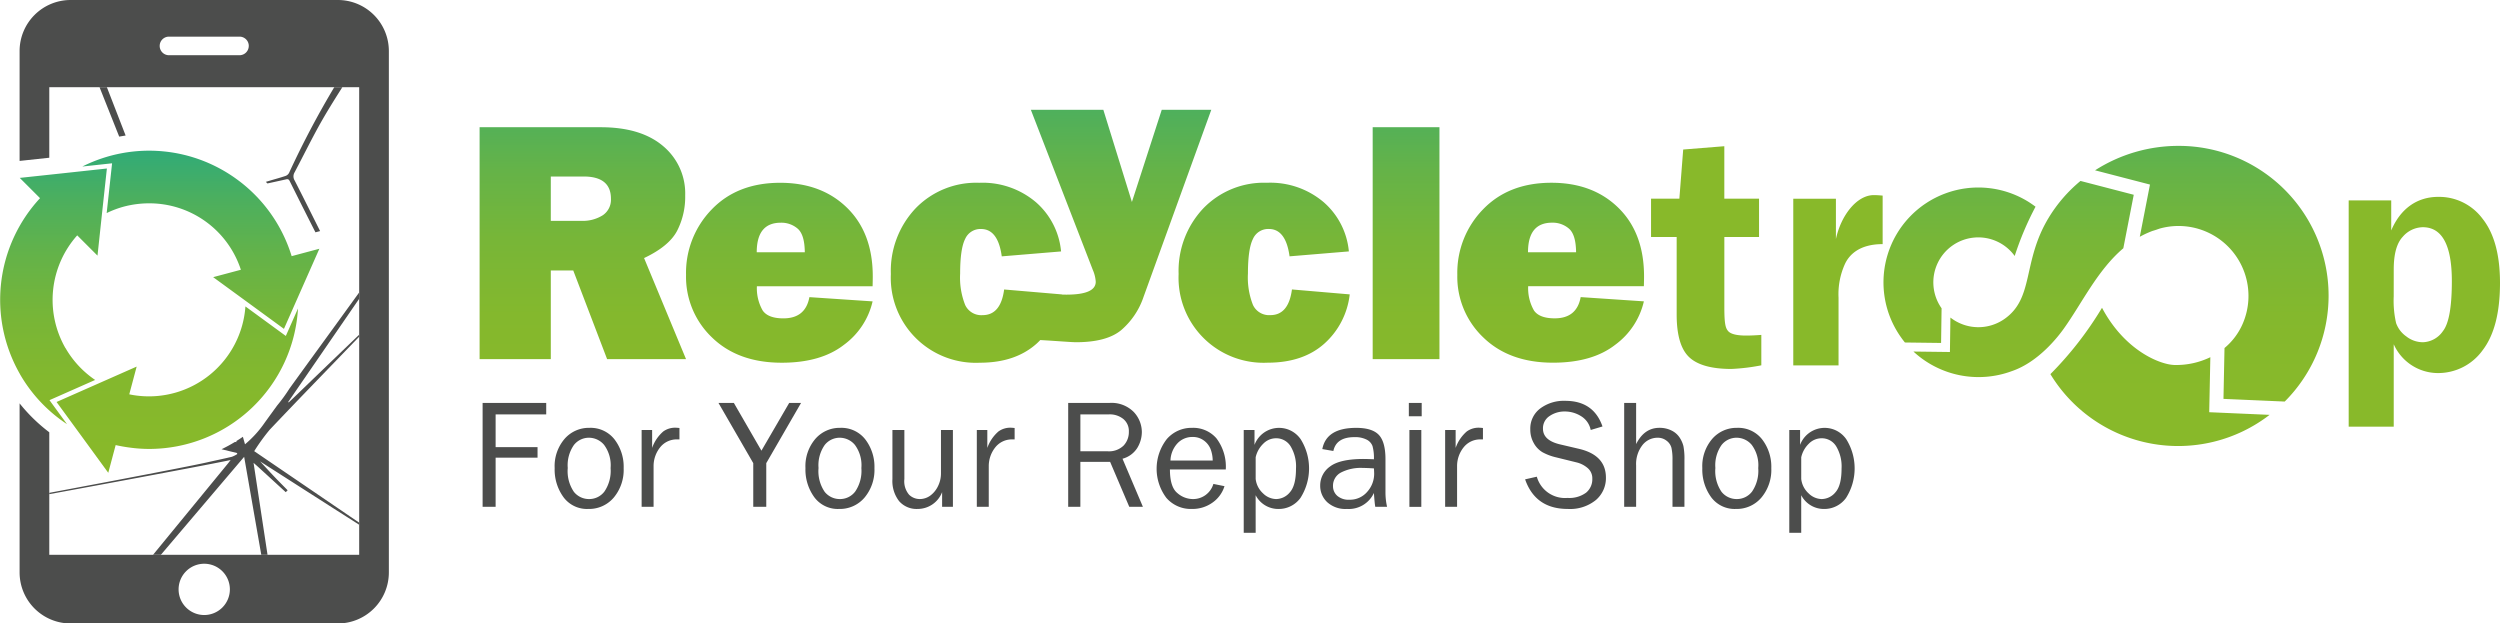 <svg xmlns="http://www.w3.org/2000/svg" xmlns:xlink="http://www.w3.org/1999/xlink" width="443.842" height="110.692" viewBox="0 0 443.842 110.692">
  <defs>
    <linearGradient id="linear-gradient" x1="0.5" y1="1" x2="0.5" gradientUnits="objectBoundingBox">
      <stop offset="0.13" stop-color="#88b92a"/>
      <stop offset="0.321" stop-color="#84b82d"/>
      <stop offset="0.499" stop-color="#78b637"/>
      <stop offset="0.673" stop-color="#65b348"/>
      <stop offset="0.843" stop-color="#4baf5f"/>
      <stop offset="1" stop-color="#2caa7c"/>
    </linearGradient>
    <linearGradient id="linear-gradient-2" x1="0.5" y1="0.966" x2="0.5" y2="-0.025" gradientUnits="objectBoundingBox">
      <stop offset="0.037" stop-color="#88b92a"/>
      <stop offset="0.248" stop-color="#84b82d"/>
      <stop offset="0.446" stop-color="#78b637"/>
      <stop offset="0.638" stop-color="#65b348"/>
      <stop offset="0.827" stop-color="#4baf5f"/>
      <stop offset="1" stop-color="#2caa7c"/>
    </linearGradient>
  </defs>
  <g id="rt-logo" transform="translate(-76.079 -365.154)">
    <g id="Group_2" data-name="Group 2">
      <g id="Group_1" data-name="Group 1">
        <path id="Path_1" data-name="Path 1" d="M164.07,455.133h-2.31V436.694h11.293v2.026H164.07v5.822h7.443v1.865H164.07Z" fill="#4c4d4c"/>
        <path id="Path_2" data-name="Path 2" d="M180.509,455.511a5.18,5.18,0,0,1-4.383-2.082,8.319,8.319,0,0,1-1.574-5.165,7.445,7.445,0,0,1,1.77-5.206,5.706,5.706,0,0,1,4.4-1.946,5.379,5.379,0,0,1,4.451,2.047,7.976,7.976,0,0,1,1.628,5.119,7.659,7.659,0,0,1-1.757,5.212A5.735,5.735,0,0,1,180.509,455.511Zm.162-1.756a3.376,3.376,0,0,0,2.716-1.337,6.514,6.514,0,0,0,1.094-4.161,6.063,6.063,0,0,0-1.148-4.113,3.514,3.514,0,0,0-2.688-1.276,3.378,3.378,0,0,0-2.675,1.29,6.248,6.248,0,0,0-1.094,4.085,6.5,6.5,0,0,0,1.094,4.236A3.423,3.423,0,0,0,180.671,453.755Z" fill="#4c4d4c"/>
        <path id="Path_3" data-name="Path 3" d="M192.113,455.133h-2.121V441.49h1.864v3.187a6.857,6.857,0,0,1,1.979-2.924,3.6,3.6,0,0,1,2.034-.669c.216,0,.495.019.837.054v2.026h-.432a3.737,3.737,0,0,0-2.918,1.311,5.321,5.321,0,0,0-1.243,3.444Z" fill="#4c4d4c"/>
        <path id="Path_4" data-name="Path 4" d="M218.293,436.694l-6.173,10.685v7.754h-2.31v-7.754l-6.174-10.685h2.731l4.894,8.472,4.926-8.472Z" fill="#4c4d4c"/>
        <path id="Path_5" data-name="Path 5" d="M225.034,455.511a5.181,5.181,0,0,1-4.384-2.082,8.319,8.319,0,0,1-1.573-5.165,7.45,7.45,0,0,1,1.769-5.206,5.708,5.708,0,0,1,4.4-1.946,5.378,5.378,0,0,1,4.451,2.047,7.976,7.976,0,0,1,1.628,5.119,7.663,7.663,0,0,1-1.756,5.212A5.736,5.736,0,0,1,225.034,455.511Zm.162-1.756a3.372,3.372,0,0,0,2.715-1.337,6.508,6.508,0,0,0,1.094-4.161,6.057,6.057,0,0,0-1.148-4.113,3.511,3.511,0,0,0-2.688-1.276,3.379,3.379,0,0,0-2.675,1.29,6.253,6.253,0,0,0-1.094,4.085,6.508,6.508,0,0,0,1.094,4.236A3.425,3.425,0,0,0,225.2,453.755Z" fill="#4c4d4c"/>
        <path id="Path_6" data-name="Path 6" d="M245.256,455.133h-1.918v-2.607a4.647,4.647,0,0,1-4.343,2.985,4.115,4.115,0,0,1-3.285-1.379,5.814,5.814,0,0,1-1.193-3.921V441.49h2.121V450.2a3.677,3.677,0,0,0,.844,2.791,2.714,2.714,0,0,0,1.857.762,3.162,3.162,0,0,0,1.858-.581,4.46,4.46,0,0,0,1.385-1.654,5.039,5.039,0,0,0,.553-2.344V441.49h2.121Z" fill="#4c4d4c"/>
        <path id="Path_7" data-name="Path 7" d="M251.619,455.133H249.5V441.49h1.864v3.187a6.839,6.839,0,0,1,1.979-2.924,3.6,3.6,0,0,1,2.033-.669c.216,0,.5.019.837.054v2.026h-.432a3.738,3.738,0,0,0-2.918,1.311,5.321,5.321,0,0,0-1.242,3.444Z" fill="#4c4d4c"/>
        <path id="Path_8" data-name="Path 8" d="M278.987,455.133h-2.421l-3.4-7.983h-5.283v7.983h-2.161V436.694h7.267a5.552,5.552,0,0,1,4.384,1.614,5.229,5.229,0,0,1,1.425,3.533,5.477,5.477,0,0,1-.8,2.823,4.463,4.463,0,0,1-2.634,1.932Zm-11.1-9.861h4.823a3.708,3.708,0,0,0,2.843-1.006,3.481,3.481,0,0,0,.939-2.466,2.764,2.764,0,0,0-.993-2.269,3.835,3.835,0,0,0-2.506-.811h-5.106Z" fill="#4c4d4c"/>
        <path id="Path_9" data-name="Path 9" d="M291.5,451.067l1.972.4a5.559,5.559,0,0,1-2.107,2.9,6.086,6.086,0,0,1-3.688,1.144,5.737,5.737,0,0,1-4.526-1.967,8.588,8.588,0,0,1,.068-10.425,5.8,5.8,0,0,1,4.512-2.007,5.448,5.448,0,0,1,4.3,1.85A8.317,8.317,0,0,1,293.7,448.5h-9.916q0,3.094,1.3,4.174a4.223,4.223,0,0,0,2.742,1.081A3.746,3.746,0,0,0,291.5,451.067Zm-.122-4.147a5.929,5.929,0,0,0-.378-2.04,3.47,3.47,0,0,0-1.189-1.519,3.256,3.256,0,0,0-2.013-.628,3.6,3.6,0,0,0-2.681,1.134,4.694,4.694,0,0,0-1.236,3.053Z" fill="#4c4d4c"/>
        <path id="Path_10" data-name="Path 10" d="M299.006,459.74h-2.12V441.49H298.8v2.647a4.658,4.658,0,0,1,8.2-1,9.764,9.764,0,0,1-.043,10.418,4.749,4.749,0,0,1-3.918,1.96,4.521,4.521,0,0,1-4.039-2.444Zm0-13.4v3.85a4.06,4.06,0,0,0,1.311,2.556,3.4,3.4,0,0,0,2.31,1.01,3.217,3.217,0,0,0,2.465-1.216q1.074-1.215,1.075-4.2a6.917,6.917,0,0,0-.973-3.978,3,3,0,0,0-2.58-1.4,3.17,3.17,0,0,0-2.277.986A4.8,4.8,0,0,0,299.006,446.339Z" fill="#4c4d4c"/>
        <path id="Path_11" data-name="Path 11" d="M322.336,455.133h-2.093q-.122-.648-.243-2.459a4.916,4.916,0,0,1-4.783,2.837,4.794,4.794,0,0,1-3.526-1.218,3.966,3.966,0,0,1-1.229-2.922,4.1,4.1,0,0,1,1.756-3.4q1.757-1.334,5.971-1.333.567,0,1.811.055a7.871,7.871,0,0,0-.25-2.344,2.091,2.091,0,0,0-1.061-1.155,4.542,4.542,0,0,0-2.135-.433q-3.228,0-3.755,2.459l-1.959-.338q.717-3.768,6.025-3.768,2.824,0,4.006,1.249t1.181,4.33v5.795A11.533,11.533,0,0,0,322.336,455.133ZM320,448.311q-1.3-.081-1.973-.081a7.69,7.69,0,0,0-3.9.826,2.642,2.642,0,0,0-1.391,2.41,2.254,2.254,0,0,0,.749,1.707,3.055,3.055,0,0,0,2.168.7,4.024,4.024,0,0,0,3.154-1.4,4.784,4.784,0,0,0,1.237-3.277C320.04,448.952,320.026,448.655,320,448.311Z" fill="#4c4d4c"/>
        <path id="Path_12" data-name="Path 12" d="M328.483,436.694v2.364H326.2v-2.364Zm-.068,4.8v13.643H326.3V441.49Z" fill="#4c4d4c"/>
        <path id="Path_13" data-name="Path 13" d="M334.764,455.133h-2.12V441.49h1.864v3.187a6.839,6.839,0,0,1,1.978-2.924,3.6,3.6,0,0,1,2.034-.669c.215,0,.5.019.837.054v2.026h-.432a3.737,3.737,0,0,0-2.918,1.311,5.316,5.316,0,0,0-1.243,3.444Z" fill="#4c4d4c"/>
        <path id="Path_14" data-name="Path 14" d="M346.841,450.256l2.081-.472a5.192,5.192,0,0,0,5.443,3.769,5.031,5.031,0,0,0,3.3-.929,3.081,3.081,0,0,0,1.108-2.487,2.372,2.372,0,0,0-.844-1.9,4.7,4.7,0,0,0-1.951-.99l-3.69-.909a9.476,9.476,0,0,1-2.344-.887,4.263,4.263,0,0,1-1.546-1.6,4.806,4.806,0,0,1-.635-2.476,4.451,4.451,0,0,1,1.743-3.686,7.005,7.005,0,0,1,4.471-1.373q5.025,0,6.605,4.552l-2.094.622a3.709,3.709,0,0,0-1.714-2.453,5.415,5.415,0,0,0-2.878-.83,4.688,4.688,0,0,0-2.7.8,2.578,2.578,0,0,0-1.182,2.266q0,2.049,3,2.769l3.447.808q4.728,1.135,4.729,5.094a5.114,5.114,0,0,1-1.777,3.979,7.256,7.256,0,0,1-5.005,1.587Q348.679,455.511,346.841,450.256Z" fill="#4c4d4c"/>
        <path id="Path_15" data-name="Path 15" d="M375.128,455.133h-2.12v-8.28a9.756,9.756,0,0,0-.183-2.189,2.309,2.309,0,0,0-.864-1.263,2.483,2.483,0,0,0-1.574-.533,3.408,3.408,0,0,0-2.736,1.336,5.46,5.46,0,0,0-1.1,3.58v7.349h-2.12V436.694h2.12V444q1.446-2.891,4.134-2.89a4.7,4.7,0,0,1,2.141.472,3.6,3.6,0,0,1,1.439,1.242,4.984,4.984,0,0,1,.682,1.521,11.978,11.978,0,0,1,.182,2.506Z" fill="#4c4d4c"/>
        <path id="Path_16" data-name="Path 16" d="M384.26,455.511a5.183,5.183,0,0,1-4.384-2.082,8.318,8.318,0,0,1-1.573-5.165,7.45,7.45,0,0,1,1.769-5.206,5.708,5.708,0,0,1,4.4-1.946,5.378,5.378,0,0,1,4.45,2.047,7.97,7.97,0,0,1,1.628,5.119,7.658,7.658,0,0,1-1.756,5.212A5.736,5.736,0,0,1,384.26,455.511Zm.162-1.756a3.376,3.376,0,0,0,2.716-1.337,6.514,6.514,0,0,0,1.093-4.161,6.057,6.057,0,0,0-1.148-4.113,3.512,3.512,0,0,0-2.687-1.276,3.378,3.378,0,0,0-2.675,1.29,6.247,6.247,0,0,0-1.1,4.085,6.5,6.5,0,0,0,1.1,4.236A3.423,3.423,0,0,0,384.422,453.755Z" fill="#4c4d4c"/>
        <path id="Path_17" data-name="Path 17" d="M395.863,459.74h-2.12V441.49h1.918v2.647a4.658,4.658,0,0,1,8.2-1,9.764,9.764,0,0,1-.043,10.418,4.749,4.749,0,0,1-3.918,1.96,4.521,4.521,0,0,1-4.039-2.444Zm0-13.4v3.85a4.06,4.06,0,0,0,1.311,2.556,3.4,3.4,0,0,0,2.31,1.01,3.217,3.217,0,0,0,2.465-1.216q1.074-1.215,1.074-4.2a6.917,6.917,0,0,0-.972-3.978,3,3,0,0,0-2.58-1.4,3.17,3.17,0,0,0-2.277.986A4.792,4.792,0,0,0,395.863,446.339Z" fill="#4c4d4c"/>
      </g>
    </g>
    <g id="Group_7" data-name="Group 7">
      <g id="Group_5" data-name="Group 5">
        <g id="Group_4" data-name="Group 4">
          <g id="Group_3" data-name="Group 3">
            <path id="Path_18" data-name="Path 18" d="M382.213,407.229v12.509c0,2.978.226,3.678.679,4.2s1.518.791,3.2.791q1.159,0,2.687-.117v5.4a35.358,35.358,0,0,1-5.312.644q-5.283,0-7.5-2.094T373.749,421V407.229H369.2v-6.8h5.028l.682-8.73,7.3-.586v9.316h6.165v6.8Z" fill="#88b92a"/>
            <path id="Path_19" data-name="Path 19" d="M402.487,430.021H394.45V400.433h7.572v7.16c.9-4.215,3.714-7.8,6.723-7.8q.641,0,1.573.088v8.613c-4.38,0-6.039,2.125-6.694,3.525a12.971,12.971,0,0,0-1.137,5.967Z" fill="#88b92a"/>
            <path id="Path_20" data-name="Path 20" d="M493.057,440.9v-40.17h7.553v5.337c1.646-3.884,4.608-5.961,8.336-5.961a9.611,9.611,0,0,1,7.9,3.91q3.075,3.91,3.075,11.373,0,7.938-3.1,11.967a9.729,9.729,0,0,1-8.077,4.029,8.618,8.618,0,0,1-7.689-5.113V440.9Zm7.994-23.131a17.776,17.776,0,0,0,.424,4.746,4.879,4.879,0,0,0,1.8,2.357,4.808,4.808,0,0,0,2.971,1.042,4.492,4.492,0,0,0,3.559-2q1.566-2,1.567-8.834,0-9.588-5.159-9.588a4.8,4.8,0,0,0-3.558,1.7q-1.6,1.7-1.6,5.771Z" fill="#88b92a"/>
          </g>
        </g>
        <path id="Path_21" data-name="Path 21" d="M197.877,428.917H183.865l-6.014-15.746h-3.985v15.746h-12.64V387.742h21.508q7.119,0,11.055,3.333a10.955,10.955,0,0,1,3.937,8.793,13.224,13.224,0,0,1-1.448,6.289q-1.447,2.731-5.852,4.812Zm-24.011-24.555h5.4a6.641,6.641,0,0,0,3.831-.995,3.325,3.325,0,0,0,1.448-2.926q0-3.951-4.857-3.951h-5.821Zm45.91,13.545,11.222.754a13.24,13.24,0,0,1-5.083,7.707q-4.087,3.183-11.055,3.182-7.754,0-12.368-4.479a14.866,14.866,0,0,1-4.615-11.116,16.115,16.115,0,0,1,4.555-11.613q4.554-4.736,12.156-4.736,7.359,0,11.9,4.464t4.54,12.156q0,.634-.03,1.75H210.455a7.967,7.967,0,0,0,1.026,4.3q.964,1.4,3.68,1.4Q219.082,421.677,219.776,417.907Zm-.814-7.964q-.03-3.106-1.248-4.178a4.411,4.411,0,0,0-3.02-1.071q-4.269,0-4.268,5.249Zm63.372-25.3-5.3,16.37-5.074-16.37H259.091L270.1,413.09a6.257,6.257,0,0,1,.513,2.081q0,2.292-5.188,2.293c-.264,0-.54-.008-.818-.016l0-.024-3.592-.307h0l-6.664-.568q-.6,4.555-3.831,4.555a3.159,3.159,0,0,1-3.091-1.81,13.244,13.244,0,0,1-.89-5.58q0-4.374.89-6.139a2.957,2.957,0,0,1,2.82-1.765q3.015,0,3.68,4.857l10.528-.874A13.187,13.187,0,0,0,260,401.059a14.614,14.614,0,0,0-10.075-3.453,14.949,14.949,0,0,0-11.327,4.569,16.169,16.169,0,0,0-4.359,11.629,15.092,15.092,0,0,0,15.807,15.746q6.273,0,10.06-3.378c.237-.212.457-.436.676-.66v.015c3.157.181,5.471.383,6.336.383q5.4,0,7.993-2.127a13.385,13.385,0,0,0,3.982-5.9l12.036-33.241Zm23.113,31.9,10.256.875a13.778,13.778,0,0,1-4.51,8.748q-3.786,3.378-10.06,3.378A15.092,15.092,0,0,1,285.327,413.8a16.165,16.165,0,0,1,4.359-11.629,14.945,14.945,0,0,1,11.326-4.569,14.617,14.617,0,0,1,10.076,3.453,13.181,13.181,0,0,1,4.464,8.734l-10.528.874q-.663-4.857-3.68-4.857a2.958,2.958,0,0,0-2.82,1.765q-.889,1.766-.89,6.139a13.261,13.261,0,0,0,.89,5.58,3.161,3.161,0,0,0,3.092,1.81Q304.842,421.1,305.447,416.549Zm26.189-28.807v41.175H319.781V387.742Zm25.07,30.165,11.222.754a13.24,13.24,0,0,1-5.083,7.707q-4.088,3.183-11.055,3.182-7.754,0-12.368-4.479a14.866,14.866,0,0,1-4.615-11.116,16.118,16.118,0,0,1,4.554-11.613q4.556-4.736,12.157-4.736,7.359,0,11.9,4.464t4.54,12.156c0,.423-.011,1.006-.03,1.75H347.386a7.959,7.959,0,0,0,1.025,4.3q.964,1.4,3.68,1.4Q356.012,421.677,356.706,417.907Zm-.814-7.964q-.03-3.106-1.248-4.178a4.411,4.411,0,0,0-3.02-1.071q-4.269,0-4.269,5.249Zm103.187-4.075c-.282.09-.562.186-.838.3l1.319-.439-.052.014C459.363,405.78,459.221,405.824,459.079,405.868Zm9.218,32.475.2-9.768a13.87,13.87,0,0,1-6.363,1.383c-2.5-.052-8.8-2.49-12.871-10.155a61.714,61.714,0,0,1-9.163,11.779,26.547,26.547,0,0,0,38.913,7.229Zm-10.519-40.417-1.807,9.272a16.572,16.572,0,0,1,3.108-1.33c.143-.045.285-.089.429-.129.042-.013.083-.027.126-.039l-.074.025a12.416,12.416,0,0,1,14.643,17,11.573,11.573,0,0,1-3.193,4.222l-.184,9.029,10.876.475a26.591,26.591,0,0,0-18.859-45.392,27.446,27.446,0,0,0-14.814,4.338Zm-43.5,28.039,6.416.082.088-6.16c-.012-.017-.025-.032-.037-.049a7.98,7.98,0,0,1,13.018-9.232,54.246,54.246,0,0,1,3.7-8.751s-.725-.531-1.228-.845a16.843,16.843,0,0,0-22.663,24.029C413.8,425.359,414.034,425.666,414.279,425.965Zm38.771-16.738,1.849-9.488-9.454-2.456a25.86,25.86,0,0,0-5.713,6.641c-4.679,7.825-2.453,14.215-7.882,17.93a8.065,8.065,0,0,1-9.5-.317l-.088,6.116-6.475-.082a17,17,0,0,0,17.449,3.484c4.853-1.645,8.361-6.313,9.248-7.555C445.706,418.985,448.453,413.122,453.05,409.227Z" fill="url(#linear-gradient)"/>
      </g>
      <path id="Path_22" data-name="Path 22" d="M136.056,365.154H88.617a9.063,9.063,0,0,0-9.059,9.06v19.509l5.271-.565v-12.52h55.016v83.018H84.829V441.9a29.5,29.5,0,0,1-5.271-5.132v30.015a9.063,9.063,0,0,0,9.059,9.06h47.439a9.063,9.063,0,0,0,9.06-9.06V374.214A9.063,9.063,0,0,0,136.056,365.154Zm-15.813,8.157a1.647,1.647,0,0,1-1.647,1.647H106.078a1.647,1.647,0,0,1-1.648-1.647V373.3a1.642,1.642,0,0,1,1.648-1.641H118.6a1.642,1.642,0,0,1,1.647,1.641Zm-7.906,101.032a4.552,4.552,0,1,1,4.553-4.552A4.558,4.558,0,0,1,112.337,474.343Z" fill="#4c4d4c"/>
      <path id="Path_23" data-name="Path 23" d="M118.658,397.379a26.452,26.452,0,0,1,9.2,13.251l4.921-1.313-3.145,7.106-3.145,7.117-6.278-4.59-6.289-4.59,4.921-1.313a17.092,17.092,0,0,0-16.3-11.795,17.539,17.539,0,0,0-4.436.573,17.043,17.043,0,0,0-3.089,1.159l.96-8.838-5.285.574a26.408,26.408,0,0,1,27.959,2.659Zm-30.949,29.57a17.2,17.2,0,0,0,5.263,5.661l-8.11,3.586,3.111,4.259a26.34,26.34,0,0,1-8.33-8.838v-.011a26.532,26.532,0,0,1,3.542-31.27l-3.6-3.6,7.734-.828,7.735-.838-.838,7.734-.828,7.735-3.6-3.6a17.206,17.206,0,0,0-2.1,20Zm12.633,3.288-1.313,4.921c.442.1.872.166,1.28.221a17.174,17.174,0,0,0,19.342-15.822l7.172,5.241,2.163-4.877a26.486,26.486,0,0,1-26.437,24.936,25.646,25.646,0,0,1-3.442-.243c-.861-.11-1.7-.264-2.494-.441L95.3,449.094,90.71,442.8l-4.59-6.278,7.117-3.145Z" fill="url(#linear-gradient-2)"/>
      <g id="Group_6" data-name="Group 6">
        <path id="Path_24" data-name="Path 24" d="M139.845,417.075q-3.927,5.428-7.87,10.847-2.255,3.1-4.5,6.208a29.409,29.409,0,0,1-2.2,3.027c-.737,1.018-1.48,2.03-2.213,3.051a19.147,19.147,0,0,1-3.486,3.826L119.2,442.7q-.578.4-1.17.764c.012.065.021.124.033.19l-.256-.049q-1.171.711-2.4,1.306l2.747.669.05.184a4.644,4.644,0,0,1-.955.485c-1.463.354-2.938.657-4.406.99-4.369.99-28.017,5.413-28.017,5.413v.235s25.772-4.718,32.2-6.061c-.224.287-.374.488-.532.681q-3.2,3.9-6.4,7.8-3.426,4.173-6.847,8.35h1.389c4.927-5.8,9.815-11.547,14.789-17.4,1.029,5.888,2.035,11.643,3.041,17.4h1.111c-.826-5.428-1.646-10.823-2.483-16.331.326.289.532.466.733.649q2.493,2.279,4.983,4.56l.336-.338c-.794-.809-1.6-1.608-2.379-2.429-.859-.9-1.7-1.826-2.546-2.742a2.027,2.027,0,0,0,.283.2l8.1,5.188q4.619,2.957,9.24,5.9v-.371l-18.633-12.69a34.708,34.708,0,0,1,2.753-3.809c5.227-5.515,10.528-10.957,15.8-16.426l.079-.084v-.355q-5.672,5.444-11.328,10.9c-.392.379-.791.75-1.187,1.125l-.083-.085,12.6-18.321Z" fill="#4c4d4c"/>
        <path id="Path_25" data-name="Path 25" d="M123.558,397.725c1.1-.24,2.2-.478,3.293-.724.3-.068.486-.048.649.28q2.271,4.569,4.583,9.118l.824-.22c-1.5-2.995-2.984-6-4.514-8.978a1.385,1.385,0,0,1-.02-1.439c1.666-3.143,3.221-6.351,4.992-9.43,1.111-1.93,2.3-3.815,3.492-5.694h-1.435a161.232,161.232,0,0,0-8.024,15.209,1.139,1.139,0,0,1-.614.536c-.875.3-1.77.539-2.656.8l-.849.255C123.373,397.536,123.465,397.631,123.558,397.725Z" fill="#4c4d4c"/>
        <path id="Path_26" data-name="Path 26" d="M98.382,389.216c-1.11-2.862-2.215-5.714-3.326-8.578H93.751q1.755,4.379,3.489,8.767C97.62,389.335,98,389.271,98.382,389.216Z" fill="#4c4d4c"/>
      </g>
    </g>
  </g>
</svg>